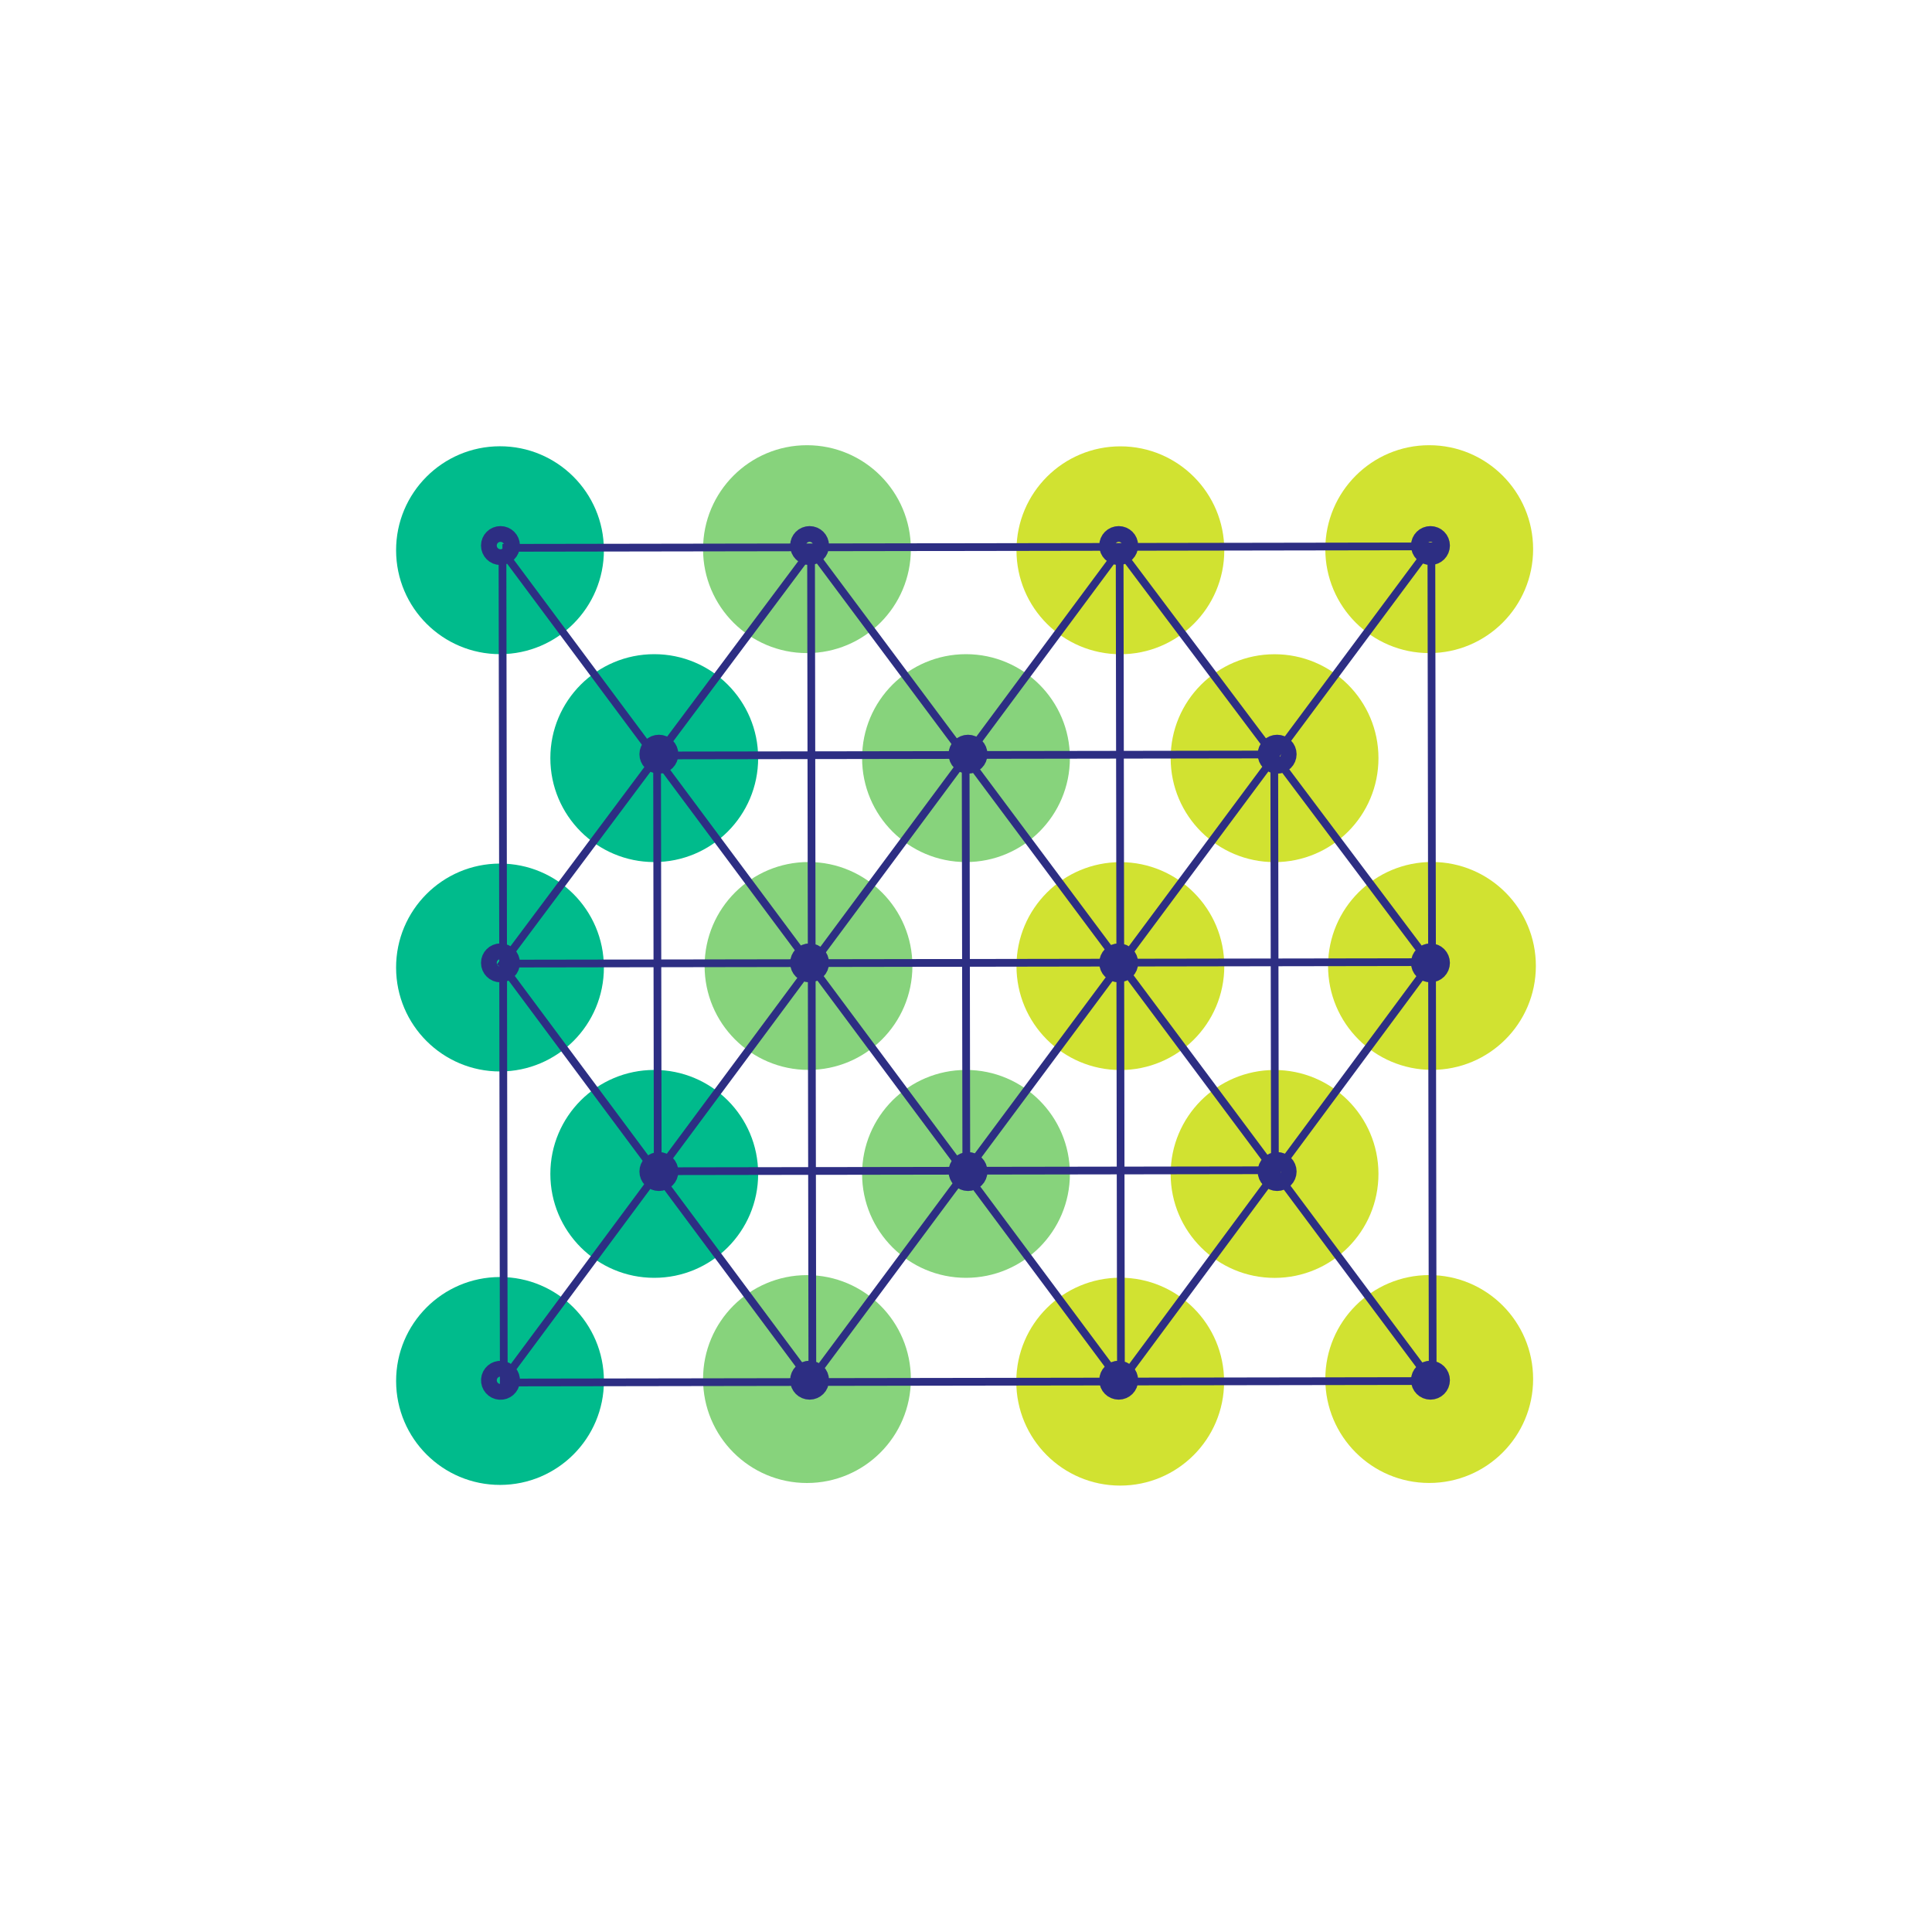 <?xml version="1.0" encoding="utf-8" ?>
<!DOCTYPE svg PUBLIC "-//W3C//DTD SVG 1.1//EN" "http://www.w3.org/Graphics/SVG/1.1/DTD/svg11.dtd">
<svg xmlns="http://www.w3.org/2000/svg" id="ca52a3d9-1ad4-4d43-b7e1-51e38927d8ea" data-name="Layer 1" viewBox="0 0 500 500"><title>ROI-Cross-sells</title><ellipse cx="370.59" cy="249.98" rx="26.9" ry="26.89" transform="translate(119.9 620.09) rotate(-89.89)" style="fill:#d1e231"/><ellipse cx="129.4" cy="250.39" rx="26.89" ry="26.9" transform="translate(-0.44 0.23) rotate(-0.1)" style="fill:#00bb8c"/><ellipse cx="129.4" cy="357.39" rx="26.89" ry="26.9" transform="translate(-0.62 0.23) rotate(-0.1)" style="fill:#00bb8c"/><ellipse cx="129.4" cy="142.39" rx="26.89" ry="26.9" transform="translate(-0.25 0.23) rotate(-0.1)" style="fill:#00bb8c"/><ellipse cx="169.32" cy="196.2" rx="26.89" ry="26.9" style="fill:#00bb8c"/><ellipse cx="250" cy="196.2" rx="26.89" ry="26.9" style="fill:#87d37c"/><ellipse cx="329.86" cy="196.22" rx="26.89" ry="26.9" transform="translate(-0.38 0.63) rotate(-0.11)" style="fill:#d1e231"/><ellipse cx="208.84" cy="142.12" rx="26.89" ry="26.9" style="fill:#87d37c"/><ellipse cx="289.96" cy="142.41" rx="26.9" ry="26.89" transform="translate(147.09 432.15) rotate(-89.91)" style="fill:#d1e231"/><ellipse cx="369.88" cy="142.12" rx="26.89" ry="26.9" style="fill:#d1e231"/><ellipse cx="169.32" cy="303.8" rx="26.89" ry="26.9" style="fill:#00bb8c"/><ellipse cx="250" cy="303.8" rx="26.89" ry="26.9" style="fill:#87d37c"/><ellipse cx="329.85" cy="303.82" rx="26.89" ry="26.9" transform="translate(-0.58 0.63) rotate(-0.11)" style="fill:#d1e231"/><ellipse cx="209.24" cy="249.99" rx="26.9" ry="26.89" transform="translate(-41.15 458.75) rotate(-89.89)" style="fill:#87d37c"/><ellipse cx="289.96" cy="250.02" rx="26.9" ry="26.89" transform="translate(39.48 539.59) rotate(-89.91)" style="fill:#d1e231"/><ellipse cx="208.84" cy="356.9" rx="26.89" ry="26.9" style="fill:#87d37c"/><ellipse cx="289.9" cy="357.57" rx="26.9" ry="26.89" transform="translate(-68.07 646.97) rotate(-89.92)" style="fill:#d1e231"/><ellipse cx="369.88" cy="356.89" rx="26.89" ry="26.9" style="fill:#d1e231"/><line x1="130.04" y1="142.59" x2="289.7" y2="357.13" style="fill:none;stroke:#2d2e83;stroke-miterlimit:10;stroke-width:2px"/><line x1="130.21" y1="250.19" x2="209.83" y2="357.26" style="fill:none;stroke:#2d2e83;stroke-miterlimit:10;stroke-width:2px"/><line x1="210.05" y1="142.35" x2="370.22" y2="357.12" style="fill:none;stroke:#2d2e83;stroke-miterlimit:10;stroke-width:2px"/><line x1="289.76" y1="142.34" x2="370.2" y2="249.4" style="fill:none;stroke:#2d2e83;stroke-miterlimit:10;stroke-width:2px"/><line x1="130.03" y1="141.78" x2="371.67" y2="141.39" style="fill:none;stroke:#2d2e83;stroke-miterlimit:10;stroke-width:2px"/><line x1="130.21" y1="249.38" x2="371.02" y2="248.99" style="fill:none;stroke:#2d2e83;stroke-miterlimit:10;stroke-width:2px"/><line x1="170.05" y1="195.51" x2="329.78" y2="195.26" style="fill:none;stroke:#2d2e83;stroke-miterlimit:10;stroke-width:2px"/><line x1="170.22" y1="303.11" x2="329.95" y2="302.86" style="fill:none;stroke:#2d2e83;stroke-miterlimit:10;stroke-width:2px"/><line x1="130.38" y1="357.79" x2="371.2" y2="357.41" style="fill:none;stroke:#2d2e83;stroke-miterlimit:10;stroke-width:2px"/><line x1="130.04" y1="142.59" x2="130.38" y2="358.2" style="fill:none;stroke:#2d2e83;stroke-miterlimit:10;stroke-width:2px"/><line x1="209.9" y1="142.46" x2="210.24" y2="357.26" style="fill:none;stroke:#2d2e83;stroke-miterlimit:10;stroke-width:2px"/><line x1="170.05" y1="196.33" x2="170.22" y2="303.52" style="fill:none;stroke:#2d2e83;stroke-miterlimit:10;stroke-width:2px"/><line x1="249.91" y1="196.2" x2="250.08" y2="302.58" style="fill:none;stroke:#2d2e83;stroke-miterlimit:10;stroke-width:2px"/><line x1="289.76" y1="142.34" x2="290.1" y2="356.31" style="fill:none;stroke:#2d2e83;stroke-miterlimit:10;stroke-width:2px"/><line x1="370.44" y1="142.21" x2="370.78" y2="356.19" style="fill:none;stroke:#2d2e83;stroke-miterlimit:10;stroke-width:2px"/><line x1="329.78" y1="196.07" x2="329.95" y2="304.08" style="fill:none;stroke:#2d2e83;stroke-miterlimit:10;stroke-width:2px"/><line x1="209.9" y1="142.46" x2="129.39" y2="250.19" style="fill:none;stroke:#2d2e83;stroke-miterlimit:10;stroke-width:2px"/><line x1="370.03" y1="141.8" x2="209.83" y2="357.26" style="fill:none;stroke:#2d2e83;stroke-miterlimit:10;stroke-width:2px"/><line x1="289.76" y1="142.34" x2="130.79" y2="356.57" style="fill:none;stroke:#2d2e83;stroke-miterlimit:10;stroke-width:2px"/><line x1="370.2" y1="249.4" x2="290.1" y2="357.54" style="fill:none;stroke:#2d2e83;stroke-miterlimit:10;stroke-width:2px"/><circle cx="289.52" cy="357.19" r="2.04" style="fill:none;stroke:#2d2e83;stroke-miterlimit:10;stroke-width:6px"/><circle cx="209.52" cy="357.19" r="2.04" style="fill:none;stroke:#2d2e83;stroke-miterlimit:10;stroke-width:6px"/><circle cx="129.52" cy="357.19" r="2.04" transform="translate(-235.95 461.06) rotate(-85.93)" style="fill:none;stroke:#2d2e83;stroke-miterlimit:10;stroke-width:6px"/><circle cx="370.2" cy="357.19" r="2.04" style="fill:none;stroke:#2d2e83;stroke-miterlimit:10;stroke-width:6px"/><circle cx="289.52" cy="249.19" r="2.04" style="fill:none;stroke:#2d2e83;stroke-miterlimit:10;stroke-width:6px"/><circle cx="209.52" cy="249.19" r="2.04" style="fill:none;stroke:#2d2e83;stroke-miterlimit:10;stroke-width:6px"/><circle cx="129.52" cy="249.19" r="2.04" style="fill:none;stroke:#2d2e83;stroke-miterlimit:10;stroke-width:6px"/><circle cx="370.2" cy="249.19" r="2.04" style="fill:none;stroke:#2d2e83;stroke-miterlimit:10;stroke-width:6px"/><circle cx="289.52" cy="141.19" r="2.04" style="fill:none;stroke:#2d2e83;stroke-miterlimit:10;stroke-width:6px"/><circle cx="209.52" cy="141.19" r="2.04" style="fill:none;stroke:#2d2e83;stroke-miterlimit:10;stroke-width:6px"/><circle cx="129.52" cy="141.19" r="2.04" style="fill:none;stroke:#2d2e83;stroke-miterlimit:10;stroke-width:6px"/><circle cx="370.2" cy="141.19" r="2.04" style="fill:none;stroke:#2d2e83;stroke-miterlimit:10;stroke-width:6px"/><circle cx="330.52" cy="195.19" r="2.04" style="fill:none;stroke:#2d2e83;stroke-miterlimit:10;stroke-width:6px"/><circle cx="250.52" cy="195.19" r="2.04" style="fill:none;stroke:#2d2e83;stroke-miterlimit:10;stroke-width:6px"/><circle cx="170.52" cy="195.19" r="2.04" style="fill:none;stroke:#2d2e83;stroke-miterlimit:10;stroke-width:6px"/><circle cx="330.52" cy="303.19" r="2.04" style="fill:none;stroke:#2d2e83;stroke-miterlimit:10;stroke-width:6px"/><circle cx="250.52" cy="303.19" r="2.04" style="fill:none;stroke:#2d2e83;stroke-miterlimit:10;stroke-width:6px"/><circle cx="170.52" cy="303.19" r="2.04" style="fill:none;stroke:#2d2e83;stroke-miterlimit:10;stroke-width:6px"/></svg>